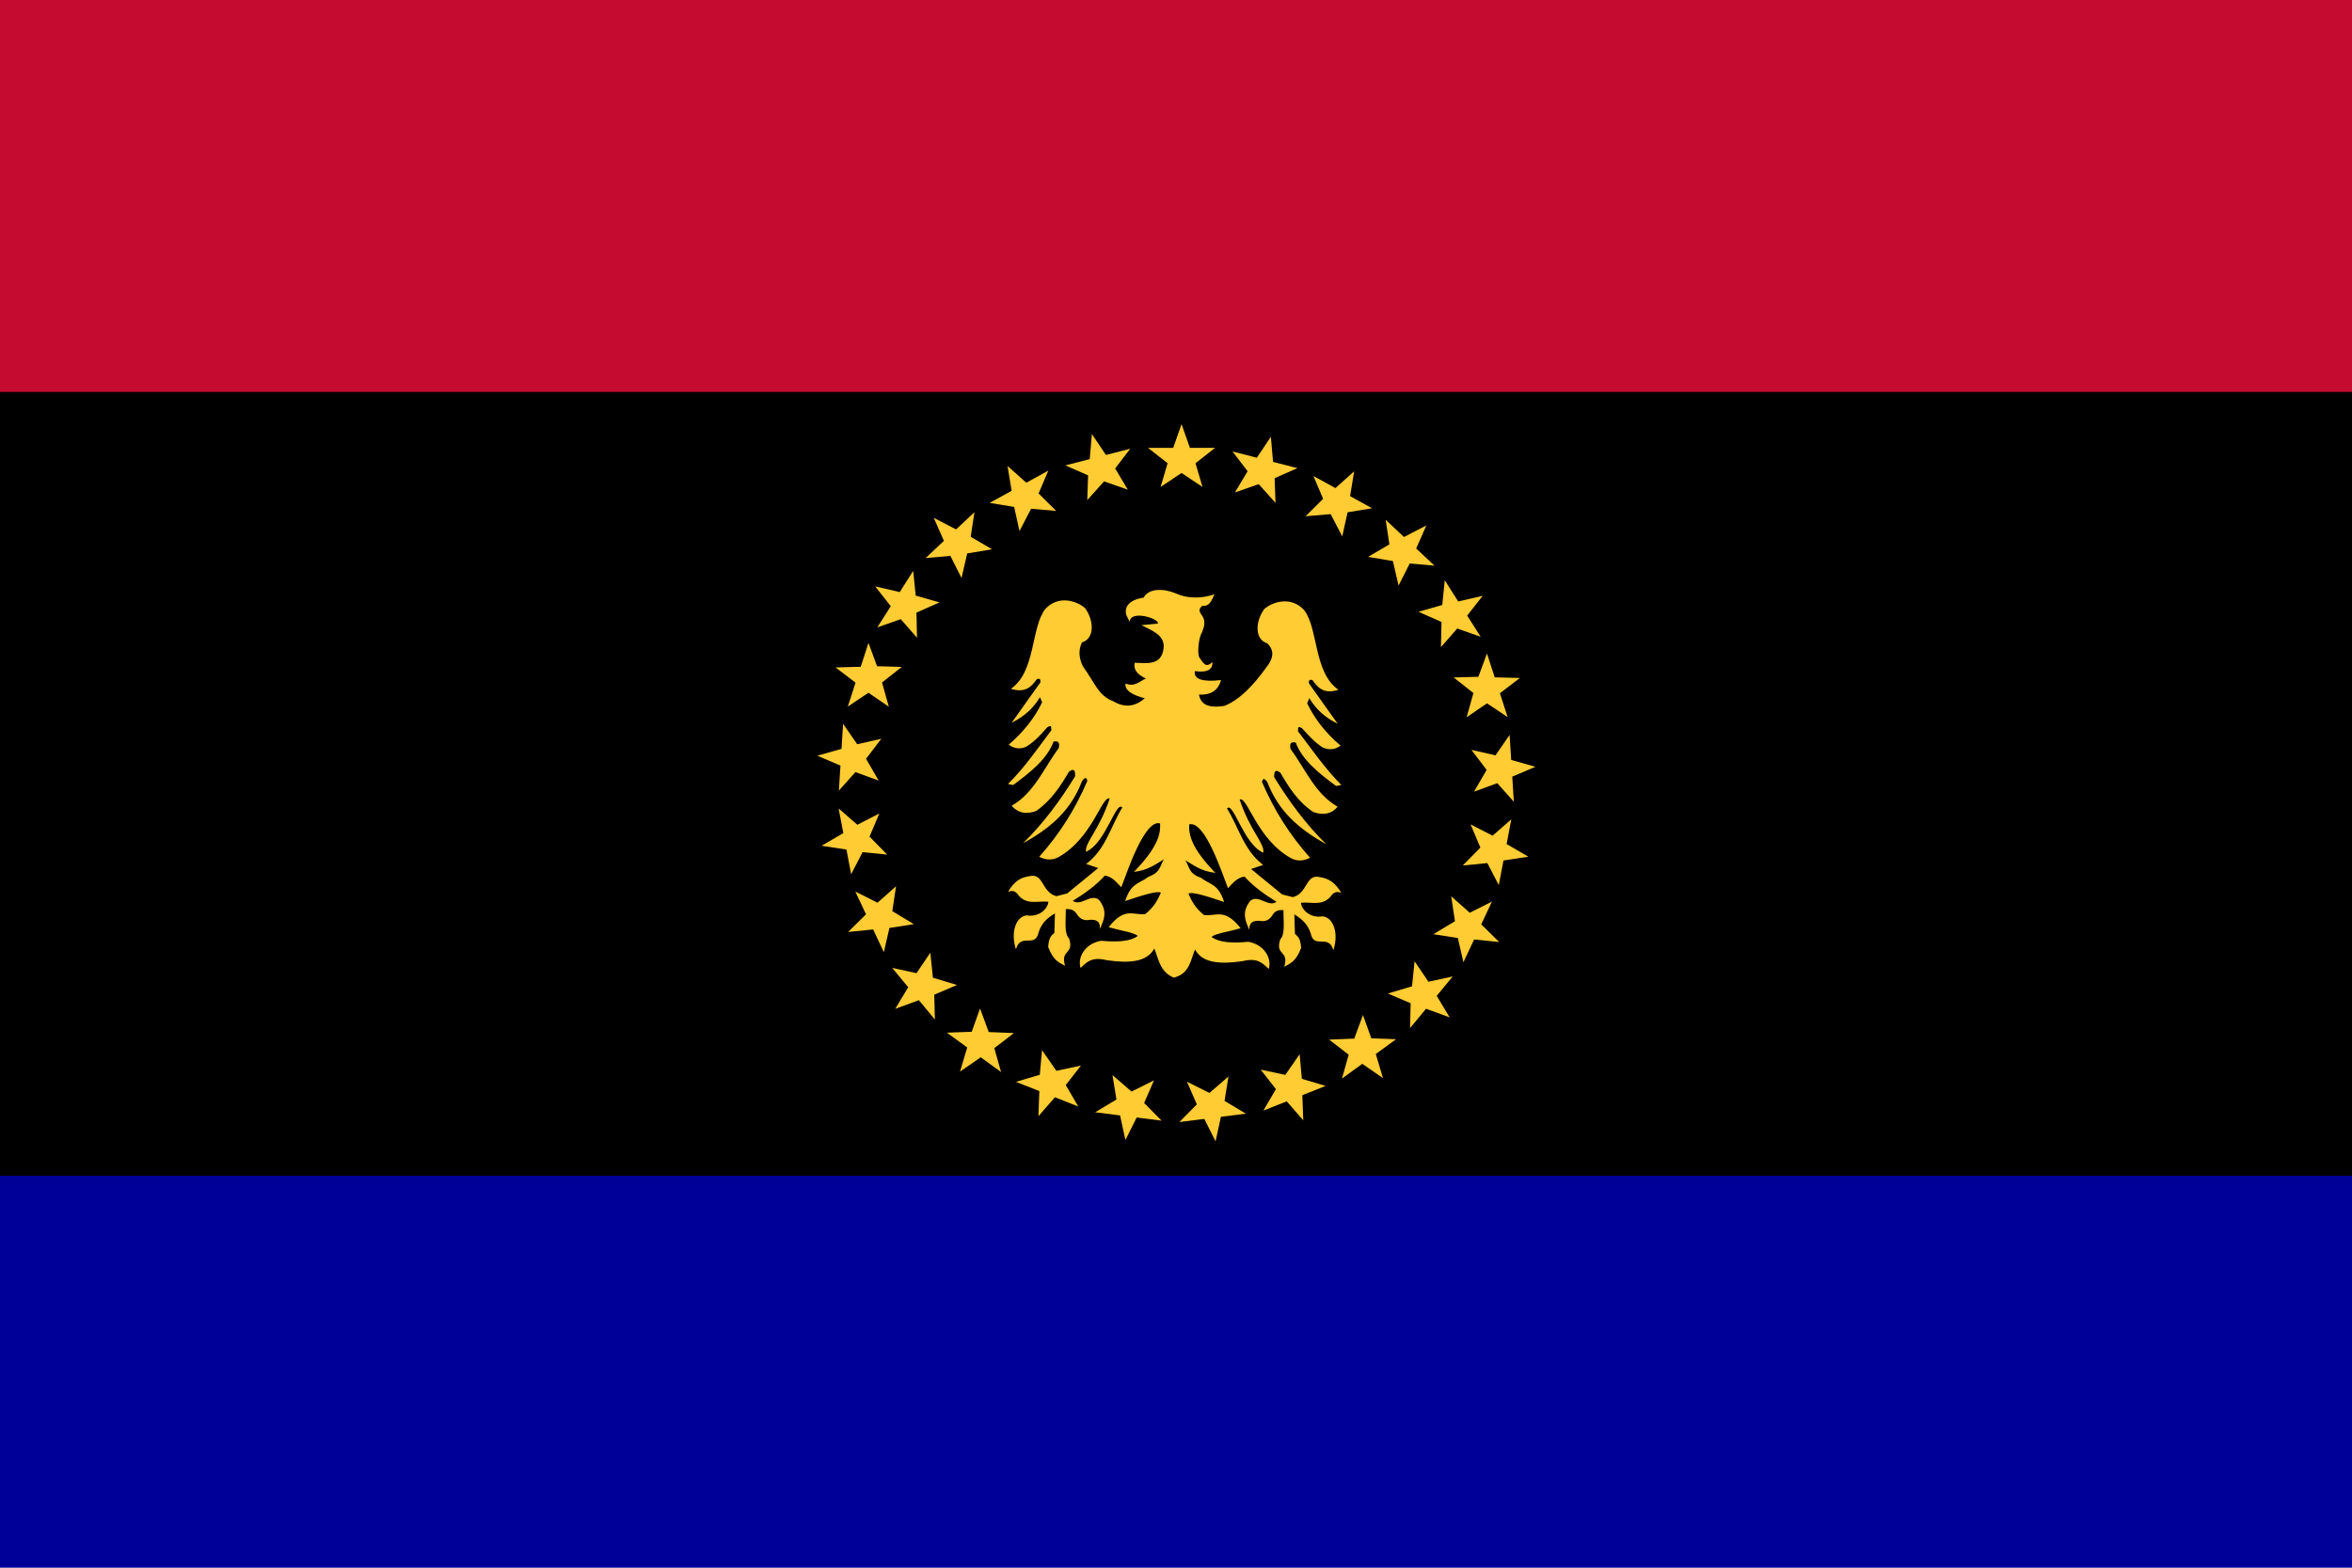 <svg height="400" width="600" xmlns="http://www.w3.org/2000/svg" xmlns:xlink="http://www.w3.org/1999/xlink"><defs><g id="a"><path d="m0-100 24 68h72l-56 44 20 68-60-40-60 40 20-68-56-44h72z" fill="#fc3" transform="matrix(.089 0 0 .089 1.417 2.125)"/></g></defs><path d="m0 0h600v400h-600z" fill="#009"/><path d="m0 0h600v300h-600z"/><path d="m0 0h600v100h-600z" fill="#c50b2f"/><path d="m-.1 99.6c7.2-2.4 7.6-8.7 9.9-14.2 3.9 7.2 13.3 7.6 24.5 6 8.1-2 10.4 1.3 13.5 4 1.7-5.5-2.3-12.5-10.5-14-8.6.9-15.3.3-19-2.5 1.9-1.8 8.8-2.6 15-4.5-8.4-10.7-12.7-5.9-18.9-6.8-4.8-3.9-6.4-7.5-8-11 2-1.2 10 1.5 18.4 4.3-3-9.5-7.2-8.8-12-12.5-6.6-2.3-5.8-5.9-8-9 4.4 2.5 7.6 5.5 15.5 6.5-12.1-12.5-13.8-19.3-13.5-25 8-2.2 16.9 24.9 20 32.9 2.4-2.5 4.5-5.4 8.5-6 4.8 5.3 10.5 9.3 16.5 13-4.1 3.1-9.3-4-13.5-.5-4.8 6.1-2.4 10.5-.5 15-.2-4.2 2.3-4.8 5.3-4.7 3.2.7 5.5-.7 7.1-3.7 1.7-1.9 3.4-1.9 5.2-1.8-.1 5.5 1 12.5-1.7 15.1-2.7 8.6 4.7 5.4 2.1 14.1 3.1-1.8 5.9-2.5 8.7-9.7-.4-5.3-1.7-5.8-3.2-7.3l-.3-10c3.6 2.2 6.8 4.8 8.4 9.7 1.7 8.5 9.3 0 11.7 8.8 2.9-8.8 0-17-5.6-17.5-6.5 1.1-10.9-3.6-11.1-7 5.4-.6 11.7 2.2 16.1-4.3 1.1-.9 2.1-1.8 4.7-.8-3.2-5.3-6.2-7.3-11-8.1-7.5-1.9-6.2 8.4-14 10.3l-5.5-1.4-16-13.1 6.2-2.1c-10-7.6-12.5-19.3-18.6-29.1 3.2-3.9 8.5 18.5 18.7 22.8.8-4.8-6.7-11-12.2-27.4 4-1.9 8.8 20.5 26.6 30.3 3.8 1.9 7.1 1 9.7-.3-10.7-12-18.6-24.7-24.8-39.1.4-1.3.8-2.6 2.7 0 5.7 14.7 15.6 23.9 30.4 32.1-10.8-10.6-19.2-22.3-26.8-34.5-.2-3.5 1-4.1 3.2-2.3 4.4 7.5 8.9 14.8 16.9 20.2 5 1.8 9.3 1.2 12.6-2.7-11.7-6.7-16.6-19.5-24.3-29.8-.7-3.8 1-3.5 2.7-3.3 3.3 9 11.9 15.8 20.8 22.4l2.7-.5c-8.6-8.7-15.2-18.4-22.4-27.8.4-1.2-.6-3 2.1-1.5 3.2 3.4 5.9 6.8 10.6 9.9 3.5 1.6 6.6 1.1 9.3-.9-7.8-6.6-13.4-13.9-17.2-21.8l1.1-2.7c3.3 5.6 8.1 10.1 14.6 13.2l-14.8-20.8c-.2-2.2.8-1.9 1.8-1.7 2.5 3.4 5.5 7.6 13.4 5-12.9-8.9-10.3-31.9-17.8-41.2-6.9-7.4-16.7-3.9-20.5-.3-4.8 6.8-4.7 15.7 1.7 17.6 3.9 3.9 2.9 8-.5 12.3-6.5 9-13.5 16.6-21.6 19.9-9.7 1.5-12.3-1.6-13.2-5.8 6 .3 9.9-2 11.4-7.5-9.5 1.1-14.2-.4-13.5-4.6 7.2 1 9.2-1.3 9.1-4.7-3.6 3.5-4.8.3-6.8-2.4-1.1-1.9-.4-10.2 1.4-12.9 1.2-3 2.1-6.1-.3-9.1-1.1-1.5-1.6-3 .5-4.6 3.7.5 4.8-2.9 6.2-5.9-6.3 2.2-13.8 2.3-19.5-.3-6.2-2.7-14.2-3.1-17 2-7 1.1-10 4.3-9 8.8l1.8 3.7c.4-6.5 15.7-1.5 14.5.9l-8.4.8c5.1 2.7 12.2 5 11.4 11.9-1.1 9.4-9.2 7.5-14.9 7.5-.6 3.1.7 5.8 5.8 8.1-3.2 1.4-5.8 4.5-10.5 2.6-.6 3.8 4.2 6.1 9.9 7.6-4.7 4.1-10 5.2-16.1 1.6-7.9-3-9.3-9.1-15.8-18.1-1.9-3.9-2.5-8.1-.5-12.3 6.4-1.9 6.5-10.8 1.7-17.6-3.9-3.6-13.6-7.1-20.5.3-7.5 9.3-4.9 32.4-17.8 41.2 7.9 2.5 10.9-1.6 13.4-5 1-.2 2-.5 1.8 1.7l-14.8 20.8c6.5-3.2 11.3-7.6 14.6-13.2l1.1 2.7c-3.8 7.8-9.4 15.1-17.2 21.8 2.7 2 5.8 2.6 9.3.9 4.7-3.1 7.5-6.4 10.6-9.9 2.7-1.5 1.7.4 2.1 1.5-7.1 9.4-13.7 19.2-22.4 27.8l2.7.5c8.9-6.6 17.5-13.4 20.8-22.4 1.7-.2 3.4-.4 2.7 3.3-7.7 10.3-12.6 23.1-24.3 29.8 3.4 3.9 7.7 4.5 12.6 2.7 7.9-5.5 12.5-12.8 16.9-20.2 2.2-1.8 3.4-1.2 3.2 2.3-7.5 12.2-16 23.9-26.8 34.5 14.9-8.2 24.8-17.4 30.4-32.1 2-2.6 2.4-1.3 2.7 0-6.2 14.4-14.1 27.1-24.8 39.1 2.6 1.3 5.9 2.2 9.7.3 17.8-9.8 22.6-32.1 26.6-30.3-5.4 16.4-12.9 22.6-12.2 27.4 10.2-4.3 15.5-26.7 18.7-22.8-6 9.8-8.5 21.5-18.6 29.1l6.2 2.1-16 13.1-5.5 1.4c-7.8-1.9-6.5-12.2-14-10.3-4.7.7-7.8 2.7-11 8.1 2.6-1.1 3.7-.1 4.7.8 4.4 6.5 10.7 3.6 16.1 4.3-.2 3.4-4.6 8.1-11.1 7-5.6.5-8.5 8.7-5.6 17.5 2.4-8.8 10-.3 11.7-8.8 1.6-5 4.8-7.6 8.4-9.7l-.3 10c-1.5 1.5-2.8 2-3.2 7.3 2.8 7.2 5.5 7.9 8.7 9.7-2.5-8.8 4.8-5.5 2.1-14.1-2.7-2.5-1.6-9.5-1.7-15.1 1.7-.1 3.4-.1 5.2 1.8 1.6 2.9 3.9 4.4 7.1 3.7 3-.2 5.5.4 5.3 4.7 1.9-4.5 4.3-8.9-.5-15-4.2-3.5-9.4 3.6-13.5.5 6-3.7 11.7-7.7 16.5-13 4 .6 6 3.5 8.5 6 3.1-8 12-35.2 20-32.9.3 5.7-1.4 12.5-13.5 25 7.8-1 11.1-4 15.5-6.5-2.2 3.1-1.4 6.6-8 9-4.8 3.7-9 3-12 12.5 8.4-2.8 16.4-5.4 18.4-4.3-1.6 3.5-3.2 7.1-8 11-6.2.9-10.5-4-18.9 6.8 6.2 1.8 13.1 2.7 15 4.5-3.7 2.8-10.4 3.3-19 2.5-8.2 1.5-12.2 8.5-10.5 14 3-2.7 5.4-6 13.5-4 11.1 1.6 20.6 1.2 24.5-6 2.3 5.4 2.7 11.8 10 15z" fill="#fc3" transform="matrix(.495 0 0 .495 300 200)"/><use transform="translate(300 115)" xlink:href="#a"/><use transform="matrix(.969 .249 -.249 .969 321.139 117.67)" xlink:href="#a"/><use transform="matrix(.876 .482 -.482 .876 340.949 125.514)" xlink:href="#a"/><use transform="matrix(.729 .685 -.685 .729 358.187 138.038)" xlink:href="#a"/><use transform="matrix(.536 .844 -.844 .536 371.768 154.455)" xlink:href="#a"/><use transform="matrix(.309 .951 -.951 .309 380.84 173.734)" xlink:href="#a"/><use transform="matrix(.063 .998 -.998 .063 384.832 194.663)" xlink:href="#a"/><use transform="matrix(-.187 .982 -.982 -.187 383.494 215.927)" xlink:href="#a"/><use transform="matrix(-.426 .905 -.905 -.426 376.91 236.191)" xlink:href="#a"/><use transform="matrix(-.637 .771 -.771 -.637 365.494 254.181)" xlink:href="#a"/><use transform="matrix(-.809 .588 -.588 -.809 349.962 268.766)" xlink:href="#a"/><use transform="matrix(-.93 .368 -.368 -.93 331.291 279.031)" xlink:href="#a"/><use transform="matrix(-.992 .125 -.125 -.992 310.653 284.33)" xlink:href="#a"/><use transform="matrix(-.992 -.125 .125 -.992 289.347 284.33)" xlink:href="#a"/><use transform="matrix(-.93 -.368 .368 -.93 268.709 279.031)" xlink:href="#a"/><use transform="matrix(-.809 -.588 .588 -.809 250.038 268.766)" xlink:href="#a"/><use transform="matrix(-.637 -.771 .771 -.637 234.506 254.181)" xlink:href="#a"/><use transform="matrix(-.426 -.905 .905 -.426 223.09 236.191)" xlink:href="#a"/><use transform="matrix(-.187 -.982 .982 -.187 216.506 215.927)" xlink:href="#a"/><use transform="matrix(.063 -.998 .998 .063 215.168 194.663)" xlink:href="#a"/><use transform="matrix(.309 -.951 .951 .309 219.16 173.734)" xlink:href="#a"/><use transform="matrix(.536 -.844 .844 .536 228.232 154.455)" xlink:href="#a"/><use transform="matrix(.729 -.685 .685 .729 241.813 138.038)" xlink:href="#a"/><use transform="matrix(.876 -.482 .482 .876 259.051 125.514)" xlink:href="#a"/><use transform="matrix(.969 -.249 .249 .969 278.861 117.67)" xlink:href="#a"/></svg>